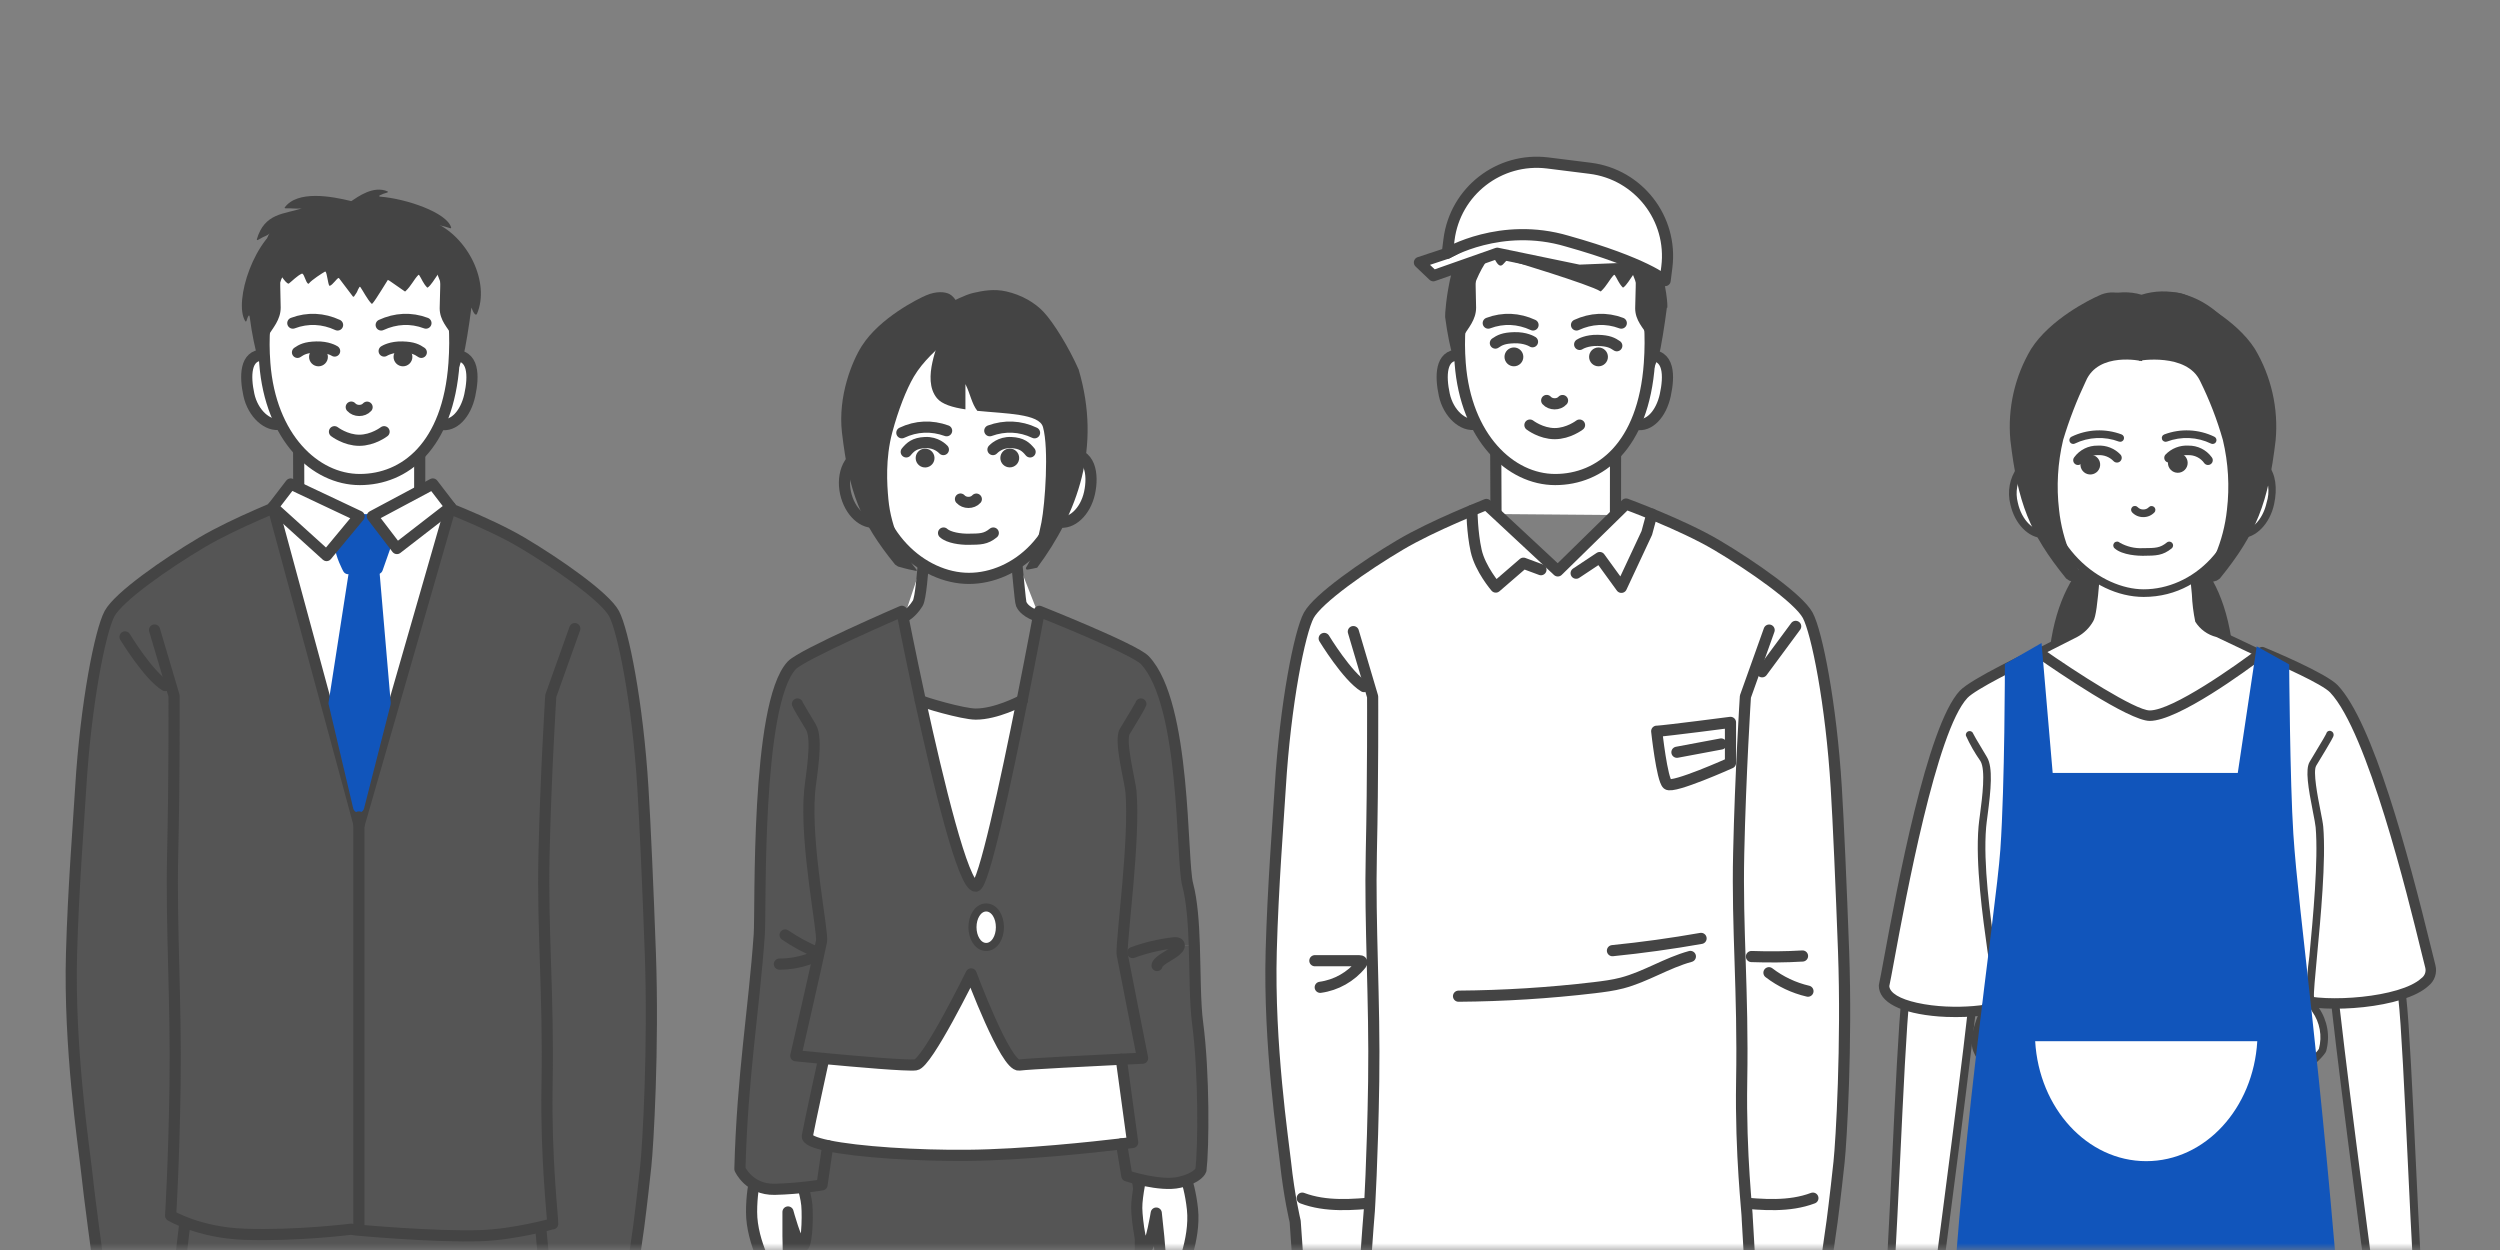 <svg width="184" height="92" viewBox="0 0 184 92" fill="none" xmlns="http://www.w3.org/2000/svg">
<rect x="0" y="0" width="184" height="92" fill="#808080" stroke="none"/>
<g clip-path="url(#clip0_10198_155123)">
<mask id="mask0_10198_155123" style="mask-type:alpha" maskUnits="userSpaceOnUse" x="0" y="0" width="184" height="93">
<rect y="0.01" width="184" height="92" fill="white"/>
</mask>
<g mask="url(#mask0_10198_155123)">
<path d="M61.454 75.229L61.205 78.115C61.205 78.115 58.867 83.324 58.364 89.989C58.144 92.928 59.516 111.154 59.516 111.154H83.152C83.152 111.154 84.382 90.409 83.757 87.132C83.132 83.861 81.238 77.304 81.238 77.304V74.282L61.449 75.234L61.454 75.229Z" fill="#555555" stroke="#444444" stroke-width="0.821" stroke-linecap="round" stroke-linejoin="round"/>
<path d="M55.966 85.383C55.966 85.383 55.316 86.896 55.316 89.201C55.316 91.505 56.762 93.864 56.762 93.864C56.762 93.864 57.909 95.411 57.997 94.757C58.085 94.103 57.997 90.968 57.997 90.968V89.201C57.997 89.201 58.573 91.349 58.978 91.71C59.383 92.072 59.467 89.626 59.383 88.693C59.3 87.761 58.705 86.047 58.705 86.047L55.966 85.383Z" fill="white" stroke="#444444" stroke-width="0.821" stroke-linecap="round" stroke-linejoin="round"/>
<path d="M86.721 85.267C86.721 85.267 87.526 86.703 87.766 88.997C88.005 91.292 86.814 93.787 86.814 93.787C86.814 93.787 85.832 95.442 85.676 94.807C85.52 94.173 85.285 91.038 85.285 91.038L85.1 89.281C85.1 89.281 84.748 91.473 84.382 91.878C84.016 92.283 83.679 89.857 83.664 88.919C83.65 87.982 84.065 86.214 84.065 86.214L86.721 85.272V85.267Z" fill="white" stroke="#444444" stroke-width="0.821" stroke-linecap="round" stroke-linejoin="round"/>
<path d="M66.551 45.391C66.551 45.391 67.078 45.157 67.547 44.4C67.771 44.039 67.913 41.983 67.996 41.065" fill="white"/>
<path d="M66.551 45.391C66.551 45.391 67.078 45.157 67.547 44.4C67.771 44.039 67.913 41.983 67.996 41.065" stroke="#444444" stroke-width="0.821" stroke-miterlimit="10"/>
<path d="M74.785 41.028C74.912 42.049 75.078 44.265 75.166 44.461C75.454 45.115 76.494 45.388 76.494 45.388" fill="white"/>
<path d="M74.785 41.028C74.912 42.049 75.078 44.265 75.166 44.461C75.454 45.115 76.494 45.388 76.494 45.388" stroke="#444444" stroke-width="0.821" stroke-miterlimit="10"/>
<path d="M78.606 33.406C80.247 33.249 80.491 34.905 80.188 36.286C79.886 37.668 78.865 38.62 77.898 38.41" fill="white"/>
<path d="M78.606 33.406C80.247 33.249 80.491 34.905 80.188 36.286C79.886 37.668 78.865 38.62 77.898 38.41" stroke="#444444" stroke-width="0.821" stroke-linecap="round" stroke-linejoin="round"/>
<path d="M78.469 33.971C78.469 39.567 74.699 42.569 71.311 42.569C67.923 42.569 64.09 39.381 64.09 33.971C64.09 26.321 67.639 23.147 71.311 23.147C74.983 23.147 78.469 25.632 78.469 33.971Z" fill="white" stroke="#444444" stroke-width="0.821" stroke-miterlimit="10"/>
<path d="M63.815 33.404C62.487 33.395 61.93 34.903 62.233 36.285C62.535 37.667 63.556 38.619 64.523 38.409" stroke="#444444" stroke-width="0.821" stroke-linecap="round" stroke-linejoin="round"/>
<path d="M75.816 33.26C75.509 32.894 75.216 32.606 74.42 32.572C73.605 32.532 73.136 33.035 73.082 33.089" stroke="#444444" stroke-width="0.821" stroke-miterlimit="10" stroke-linecap="round"/>
<path d="M76.143 31.853C75.084 31.345 73.941 31.306 72.848 31.702" stroke="#444444" stroke-width="0.821" stroke-miterlimit="10" stroke-linecap="round"/>
<path d="M74.318 34.4C74.701 34.4 75.012 34.09 75.012 33.707C75.012 33.324 74.701 33.014 74.318 33.014C73.935 33.014 73.625 33.324 73.625 33.707C73.625 34.09 73.935 34.4 74.318 34.4Z" fill="#444444"/>
<path d="M66.699 33.26C67.007 32.894 67.3 32.606 68.096 32.572C68.911 32.532 69.38 33.035 69.433 33.089" stroke="#444444" stroke-width="0.821" stroke-miterlimit="10" stroke-linecap="round"/>
<path d="M66.375 31.853C67.434 31.345 68.577 31.306 69.671 31.702" stroke="#444444" stroke-width="0.821" stroke-miterlimit="10" stroke-linecap="round"/>
<path d="M68.146 34.404C68.528 34.371 68.81 34.035 68.777 33.653C68.744 33.272 68.408 32.989 68.027 33.022C67.645 33.055 67.363 33.391 67.396 33.773C67.429 34.154 67.765 34.437 68.146 34.404Z" fill="#444444"/>
<path d="M69.445 39.23C69.831 39.586 70.72 39.694 71.247 39.689C72.15 39.679 72.541 39.689 73.107 39.23" stroke="#444444" stroke-width="0.821" stroke-linecap="round" stroke-linejoin="round"/>
<path d="M70.613 22.605C70.613 22.605 70.345 21.888 69.881 21.643C69.559 21.477 68.924 21.409 68.153 21.741C67.625 21.966 64.759 23.367 63.421 25.476C62.728 26.57 61.654 29.148 61.971 31.858C62.489 36.222 63.294 38.361 65.877 41.549L66.097 41.696C66.639 41.862 67.191 41.974 67.425 42.018C67.464 42.028 67.493 41.979 67.469 41.945C67.24 41.662 66.551 40.783 66.2 39.884C65.77 38.796 65.487 37.839 65.384 36.735C65.282 35.632 65.16 33.767 65.667 31.843C66.112 30.173 66.702 28.674 67.259 27.722C67.918 26.594 69.061 25.584 69.7 25.095C70.11 24.783 71.184 24.134 71.184 24.134L70.613 22.61V22.605Z" fill="#444444"/>
<path d="M79.405 27.234C78.663 25.545 77.521 23.709 76.793 22.942C76.159 22.273 75.197 21.707 74.059 21.448C73.151 21.243 72.34 21.399 71.647 21.556C71.027 21.692 70.065 22.2 69.87 22.308C69.845 22.322 69.831 22.342 69.821 22.366L69.098 24.802C69.098 24.802 69.094 24.846 69.098 24.866C69.206 25.154 67.775 27.878 68.962 29.309C69.333 29.758 70.119 29.988 71.056 30.129V28.269C71.418 28.992 71.515 29.709 71.93 30.237C74.049 30.451 76.49 30.442 76.764 31.433C77.208 33.034 76.915 37.077 76.652 38.439C76.388 39.801 76.134 40.583 75.851 41.159C75.714 41.432 75.602 41.642 75.519 41.774C75.475 41.847 75.538 41.94 75.621 41.925C75.797 41.896 76.056 41.847 76.334 41.784C79.337 37.746 81.07 32.912 79.395 27.224L79.405 27.234Z" fill="#444444"/>
<path d="M70.691 36.73C70.984 37.058 71.565 37.062 71.858 36.735L70.691 36.73Z" fill="white"/>
<path d="M70.691 36.73C70.984 37.058 71.565 37.062 71.858 36.735" stroke="#444444" stroke-width="0.821" stroke-miterlimit="10" stroke-linecap="round"/>
<path d="M86.802 69.589L87.906 69.56C87.974 71.655 87.955 73.823 88.15 75.302C88.638 78.993 88.589 84.525 88.394 86.117C88.394 86.117 88.223 86.693 86.802 87.02C85.382 87.347 82.94 86.541 82.94 86.541L82.55 84.188C83.072 84.124 83.37 84.085 83.37 84.085L82.535 77.963C83.468 77.914 84.102 77.885 84.102 77.885C84.102 77.885 82.765 71.123 82.603 70.263C82.594 70.234 82.594 70.19 82.594 70.131L83.37 70.107C84.351 69.746 85.377 69.506 86.417 69.389C86.549 69.374 86.715 69.379 86.778 69.497C86.793 69.526 86.802 69.555 86.802 69.589Z" fill="#555555"/>
<path d="M60.633 77.905C60.633 77.905 59.584 82.709 59.422 83.603C59.374 83.876 59.95 84.115 60.921 84.32L60.502 87.206C60.502 87.206 58.91 87.489 57.02 87.533C55.131 87.572 54.457 86.039 54.457 86.039C54.638 79.126 55.502 74.243 55.883 68.775C56.01 66.91 55.609 51.813 58.275 48.967C59.051 48.146 66.375 44.992 66.375 44.992C66.375 44.992 66.946 47.917 67.732 51.544C67.728 51.544 67.728 51.549 67.732 51.554C69.026 57.477 70.896 65.264 71.814 65.225C72.39 65.206 74.05 57.452 75.227 51.549H75.232C75.954 47.917 76.496 44.992 76.496 44.992C76.496 44.992 83.483 47.765 84.26 48.586C87.316 51.813 86.93 63.297 87.414 65.098C87.731 66.294 87.848 67.906 87.902 69.561L86.799 69.59C86.799 69.556 86.789 69.527 86.774 69.497C86.711 69.38 86.545 69.375 86.413 69.39C85.373 69.507 84.347 69.746 83.366 70.108L82.59 70.132C82.59 70.191 82.59 70.234 82.6 70.264C82.761 71.123 84.099 77.885 84.099 77.885C84.099 77.885 83.464 77.915 82.531 77.959C80.124 78.076 75.725 78.295 75.012 78.388C74.021 78.515 71.477 71.68 71.477 71.68C71.477 71.68 68.24 78.276 67.4 78.374C66.741 78.457 63.031 78.129 60.633 77.905Z" fill="#555555"/>
<path d="M82.544 84.188C80.557 84.422 75.338 84.998 71.183 85.032C67.526 85.066 63.166 84.793 60.92 84.319C59.948 84.114 59.372 83.875 59.421 83.602C59.582 82.708 60.632 77.904 60.632 77.904C63.029 78.128 66.74 78.456 67.399 78.373C68.239 78.275 71.476 71.679 71.476 71.679C71.476 71.679 74.019 78.514 75.01 78.387C75.723 78.294 80.123 78.075 82.529 77.958L83.364 84.085C83.364 84.085 83.067 84.124 82.544 84.188Z" fill="white"/>
<path d="M75.229 51.549C74.052 57.452 72.392 65.206 71.816 65.225C70.898 65.264 69.028 57.477 67.734 51.554C67.881 51.671 70.854 52.555 71.816 52.555C73.325 52.555 75.117 51.608 75.229 51.549Z" fill="white"/>
<path d="M75.231 51.544C75.953 47.917 76.495 44.992 76.495 44.992C76.495 44.992 83.482 47.765 84.258 48.586C87.315 51.813 86.929 63.297 87.412 65.098C87.73 66.294 87.847 67.906 87.9 69.561C87.969 71.655 87.949 73.823 88.145 75.302C88.633 78.994 88.584 84.525 88.389 86.117C88.389 86.117 88.218 86.693 86.797 87.02C85.376 87.347 82.935 86.542 82.935 86.542L82.544 84.189" stroke="#444444" stroke-width="0.821" stroke-linecap="round" stroke-linejoin="round"/>
<path d="M60.921 84.32L60.502 87.206C60.502 87.206 58.91 87.489 57.02 87.533C55.131 87.572 54.457 86.039 54.457 86.039C54.638 79.126 55.502 74.243 55.883 68.775C56.01 66.91 55.609 51.813 58.275 48.967C59.051 48.146 66.375 44.992 66.375 44.992C66.375 44.992 66.946 47.917 67.732 51.544V51.554C69.026 57.477 70.896 65.264 71.814 65.225C72.39 65.206 74.05 57.452 75.227 51.549" stroke="#444444" stroke-width="0.821" stroke-linecap="round" stroke-linejoin="round"/>
<path d="M58.692 51.812C58.712 51.895 59.21 52.735 59.684 53.512C60.225 54.405 59.679 57.227 59.586 58.267C59.254 62.188 60.592 68.584 60.465 69.272C60.304 70.136 58.57 77.704 58.57 77.704C58.57 77.704 59.439 77.792 60.631 77.904C63.028 78.129 66.739 78.456 67.398 78.373C68.238 78.275 71.475 71.679 71.475 71.679C71.475 71.679 74.018 78.515 75.01 78.388C75.722 78.295 80.121 78.075 82.528 77.958C83.461 77.914 84.096 77.885 84.096 77.885C84.096 77.885 82.758 71.123 82.597 70.263C82.587 70.234 82.587 70.19 82.587 70.132C82.558 68.891 83.534 61.739 83.241 58.277C83.173 57.486 82.372 54.517 82.782 53.839C83.3 52.984 83.949 51.905 83.969 51.812" stroke="#444444" stroke-width="0.821" stroke-linecap="round" stroke-linejoin="round"/>
<path d="M83.363 70.107C84.345 69.746 85.37 69.506 86.41 69.389C86.542 69.374 86.708 69.379 86.771 69.497C86.786 69.526 86.796 69.555 86.796 69.589C86.796 69.682 86.732 69.78 86.664 69.848C86.273 70.263 85.682 70.439 85.282 70.844C85.224 70.908 85.165 70.981 85.16 71.064" stroke="#444444" stroke-width="0.821" stroke-linecap="round" stroke-linejoin="round"/>
<path d="M57.783 68.814C58.545 69.332 59.35 69.766 60.176 70.108C60.005 70.401 59.707 70.533 59.429 70.625C58.755 70.85 58.062 70.962 57.363 70.957" stroke="#444444" stroke-width="0.821" stroke-linecap="round" stroke-linejoin="round"/>
<path d="M67.733 51.546C67.733 51.546 67.728 51.551 67.733 51.556C67.879 51.673 70.853 52.557 71.814 52.557C73.323 52.557 75.115 51.609 75.227 51.551H75.232" stroke="#444444" stroke-width="0.821" stroke-linecap="round" stroke-linejoin="round"/>
<path d="M60.632 77.905C60.632 77.905 59.582 82.709 59.421 83.603C59.372 83.876 59.948 84.115 60.92 84.32C63.166 84.794 67.526 85.067 71.183 85.033C75.338 84.999 80.557 84.423 82.544 84.189C83.067 84.125 83.364 84.086 83.364 84.086L82.529 77.963" stroke="#444444" stroke-width="0.821" stroke-linecap="round" stroke-linejoin="round"/>
<path d="M72.584 69.697C72.922 69.697 73.182 69.475 73.341 69.216C73.504 68.953 73.594 68.608 73.594 68.242C73.594 67.876 73.504 67.531 73.341 67.268C73.182 67.009 72.922 66.788 72.584 66.788C72.246 66.788 71.986 67.009 71.827 67.268C71.664 67.531 71.574 67.876 71.574 68.242C71.574 68.608 71.664 68.953 71.827 69.216C71.986 69.475 72.246 69.697 72.584 69.697Z" fill="white" stroke="#444444" stroke-width="0.595"/>
<path d="M40.932 92.34C40.766 92.692 40.649 93.073 40.59 93.458C40.522 93.927 40.537 94.406 40.551 94.879C40.571 95.543 40.595 96.207 40.615 96.871C40.63 97.32 40.678 97.833 41.044 98.092C41.103 98.131 41.171 98.165 41.24 98.15C41.318 98.136 41.372 98.067 41.416 97.999C41.777 97.491 42.143 96.949 42.192 96.334C42.216 96.051 42.172 95.768 42.192 95.485C42.206 95.187 42.289 94.894 42.373 94.606" stroke="#444444" stroke-width="0.821" stroke-linecap="round" stroke-linejoin="round"/>
<path d="M44.856 91.251C44.856 91.251 44.773 97.169 44.856 98.155C44.939 99.141 41.834 101.422 41.834 101.422C41.834 101.422 40.77 103.292 40.535 102.398C40.301 101.505 41.453 100.284 41.453 100.284L42.371 98.736L41.834 97.359" stroke="#444444" stroke-width="0.821" stroke-linecap="round" stroke-linejoin="round"/>
<path d="M12.44 92.34C12.606 92.692 12.723 93.073 12.782 93.458C12.851 93.927 12.836 94.406 12.821 94.879C12.802 95.543 12.777 96.207 12.758 96.871C12.743 97.32 12.694 97.833 12.328 98.092C12.269 98.131 12.201 98.165 12.133 98.15C12.055 98.136 12.001 98.067 11.957 97.999C11.596 97.491 11.229 96.949 11.181 96.334C11.156 96.051 11.2 95.768 11.181 95.485C11.166 95.187 11.083 94.894 11 94.606" stroke="#444444" stroke-width="0.821" stroke-linecap="round" stroke-linejoin="round"/>
<path d="M8.509 91.251C8.509 91.251 8.592 97.169 8.509 98.155C8.426 99.141 11.532 101.422 11.532 101.422C11.532 101.422 12.596 103.292 12.83 102.398C13.065 101.505 11.912 100.284 11.912 100.284L10.995 98.736L11.532 97.359" stroke="#444444" stroke-width="0.821" stroke-linecap="round" stroke-linejoin="round"/>
<path d="M13.039 85.594L13.688 112.248H39.644L40.347 85.033L13.039 85.594Z" fill="#555555" stroke="#444444" stroke-width="0.821" stroke-linecap="round" stroke-linejoin="round"/>
<path d="M30.891 40.094V32.682L21.98 32.628L21.995 39.991" fill="white"/>
<path d="M30.891 40.094V32.682L21.98 32.628L21.995 39.991" stroke="#444444" stroke-width="0.821" stroke-miterlimit="10"/>
<path d="M39.711 89.461L40.043 92.996C40.043 92.996 40.844 93.582 42.846 93.582C44.574 93.582 46.62 93.006 46.62 93.006L47.011 90.267C47.011 90.267 47.25 88.441 47.528 85.843C47.694 84.315 48.114 77.103 47.865 70.151C47.689 65.308 47.479 60.586 47.318 57.998C46.932 51.705 45.863 46.412 45.194 45.163C44.52 43.913 41.005 41.467 38.413 39.928C35.815 38.391 31.675 36.877 31.675 36.877L26.631 39.323L21.285 36.906C21.026 37.033 17.345 38.449 14.845 39.928C12.247 41.467 8.737 43.913 8.063 45.163C7.389 46.412 6.32 51.705 5.939 57.998C5.783 60.586 5.402 65.303 5.265 70.151C5.07 77.103 6.164 84.315 6.33 85.843C6.608 88.441 7.243 93.006 7.243 93.006C7.243 93.006 8.312 93.582 10.416 93.582C12.521 93.582 13.258 92.942 13.258 92.942L13.649 89.666" fill="#555555"/>
<path d="M39.711 89.461L40.043 92.996C40.043 92.996 40.844 93.582 42.846 93.582C44.574 93.582 46.62 93.006 46.62 93.006L47.011 90.267C47.011 90.267 47.25 88.441 47.528 85.843C47.694 84.315 48.114 77.103 47.865 70.151C47.689 65.308 47.479 60.586 47.318 57.998C46.932 51.705 45.863 46.412 45.194 45.163C44.52 43.913 41.005 41.467 38.413 39.928C35.815 38.391 31.675 36.877 31.675 36.877L26.631 39.323L21.285 36.906C21.026 37.033 17.345 38.449 14.845 39.928C12.247 41.467 8.737 43.913 8.063 45.163C7.389 46.412 6.32 51.705 5.939 57.998C5.783 60.586 5.402 65.303 5.265 70.151C5.07 77.103 6.164 84.315 6.33 85.843C6.608 88.441 7.243 93.006 7.243 93.006C7.243 93.006 8.312 93.582 10.416 93.582C12.521 93.582 13.258 92.942 13.258 92.942L13.649 89.666" stroke="#444444" stroke-width="0.821" stroke-linecap="round" stroke-linejoin="round"/>
<path d="M11.375 46.367C11.424 46.513 12.81 51.21 12.81 51.21C12.81 51.21 12.84 57.24 12.708 62.864C12.586 68.162 12.972 73.791 12.884 79.846C12.801 85.627 12.557 89.469 12.557 89.469C12.557 89.469 14.632 90.719 17.971 90.841C21.838 90.978 25.837 90.47 25.837 90.47L26.237 90.529C26.237 90.529 31.969 91.061 35.377 90.944C37.872 90.861 40.65 90.075 40.679 90.075C40.704 89.708 40.167 85.382 40.264 79.851C40.382 73.064 39.913 68.597 40.04 62.869C40.172 57.015 40.538 51.215 40.538 51.215C40.538 51.215 42.257 46.406 42.305 46.264" fill="#555555"/>
<path d="M11.375 46.367C11.424 46.513 12.81 51.21 12.81 51.21C12.81 51.21 12.84 57.24 12.708 62.864C12.586 68.162 12.972 73.791 12.884 79.846C12.801 85.627 12.557 89.469 12.557 89.469C12.557 89.469 14.632 90.719 17.971 90.841C21.838 90.978 25.837 90.47 25.837 90.47L26.237 90.529C26.237 90.529 31.969 91.061 35.377 90.944C37.872 90.861 40.65 90.075 40.679 90.075C40.704 89.708 40.167 85.382 40.264 79.851C40.382 73.064 39.913 68.597 40.04 62.869C40.172 57.015 40.538 51.215 40.538 51.215C40.538 51.215 42.257 46.406 42.305 46.264" stroke="#444444" stroke-width="0.821" stroke-linecap="round" stroke-linejoin="round"/>
<path d="M33.16 37.32L26.432 60.712L20.09 37.32" fill="white"/>
<path d="M33.16 37.32L26.432 60.712L20.09 37.32" stroke="#444444" stroke-width="0.821" stroke-linecap="round" stroke-linejoin="round"/>
<path d="M28.349 51.755L27.402 40.713L26.24 41.128L24.59 51.755L26.396 59.4L28.349 51.755Z" fill="#1155BB" stroke="#1155BB" stroke-width="0.821" stroke-linecap="round" stroke-linejoin="round"/>
<path d="M9.203 46.876C9.203 46.876 10.922 49.707 12.162 50.459" stroke="#444444" stroke-width="0.821" stroke-linecap="round" stroke-linejoin="round"/>
<path d="M25.178 38.252H28.22L28.4 40.059L27.77 41.851H25.627C25.627 41.851 25.065 40.806 25.065 40.191C25.065 39.576 24.953 38.252 24.953 38.252" fill="#1155BB"/>
<path d="M25.178 38.252H28.22L28.4 40.059L27.77 41.851H25.627C25.627 41.851 25.065 40.806 25.065 40.191C25.065 39.576 24.953 38.252 24.953 38.252" stroke="#1155BB" stroke-width="0.821" stroke-linecap="round" stroke-linejoin="round"/>
<path d="M27.402 37.999L29.214 40.372L33.159 37.32L31.855 35.621L27.402 37.999Z" fill="white" stroke="#444444" stroke-width="0.821" stroke-linecap="round" stroke-linejoin="round"/>
<path d="M26.432 37.999L24.035 40.889L20.09 37.32L21.393 35.621L26.432 37.999Z" fill="white" stroke="#444444" stroke-width="0.821" stroke-linecap="round" stroke-linejoin="round"/>
<path d="M33.296 26.175C34.922 26.018 34.873 27.717 34.575 29.089C34.277 30.461 33.394 31.433 32.441 31.228" fill="white"/>
<path d="M33.296 26.175C34.922 26.018 34.873 27.717 34.575 29.089C34.277 30.461 33.394 31.433 32.441 31.228" stroke="#444444" stroke-width="0.821" stroke-miterlimit="10"/>
<path d="M19.348 26.135C18.035 26.125 18.02 27.688 18.318 29.06C18.616 30.432 19.7 31.423 20.657 31.213" fill="white"/>
<path d="M19.348 26.135C18.035 26.125 18.02 27.688 18.318 29.06C18.616 30.432 19.7 31.423 20.657 31.213" stroke="#444444" stroke-width="0.821" stroke-miterlimit="10"/>
<path d="M33.415 26.74C32.98 32.863 29.763 35.294 26.482 35.294C23.201 35.294 19.905 32.214 19.49 26.74C18.909 19.148 22.927 15.97 26.482 15.97C30.036 15.97 34.001 18.465 33.415 26.74Z" fill="white" stroke="#444444" stroke-width="0.821" stroke-miterlimit="10"/>
<path d="M31.008 25.934C30.7 25.725 30.407 25.559 29.611 25.539C28.796 25.52 28.327 25.803 28.273 25.837" stroke="#444444" stroke-width="0.821" stroke-miterlimit="10" stroke-linecap="round"/>
<path d="M21.895 25.934C22.202 25.725 22.495 25.559 23.291 25.539C24.106 25.52 24.575 25.803 24.629 25.837" stroke="#444444" stroke-width="0.821" stroke-miterlimit="10" stroke-linecap="round"/>
<path d="M31.35 23.781C30.252 23.366 29.109 23.43 28.055 23.918" stroke="#444444" stroke-width="0.821" stroke-miterlimit="10" stroke-linecap="round"/>
<path d="M29.658 26.961C30.041 26.961 30.352 26.65 30.352 26.267C30.352 25.885 30.041 25.574 29.658 25.574C29.275 25.574 28.965 25.885 28.965 26.267C28.965 26.65 29.275 26.961 29.658 26.961Z" fill="#444444"/>
<path d="M21.551 23.781C22.649 23.366 23.792 23.43 24.846 23.918" stroke="#444444" stroke-width="0.821" stroke-miterlimit="10" stroke-linecap="round"/>
<path d="M23.439 26.961C23.822 26.961 24.133 26.65 24.133 26.267C24.133 25.885 23.822 25.574 23.439 25.574C23.056 25.574 22.746 25.885 22.746 26.267C22.746 26.65 23.056 26.961 23.439 26.961Z" fill="#444444"/>
<path d="M21.206 16.302C18.735 17.308 17.163 22.224 18.052 23.64C18.071 23.674 18.125 23.665 18.139 23.625C18.232 23.293 18.345 23.074 18.379 23.332C18.545 24.617 18.799 25.754 18.906 26.057C19.023 26.389 19.453 27.663 19.55 27.692C19.648 27.722 19.375 25.325 19.721 24.739C20.068 24.153 20.659 23.542 20.659 22.644C20.659 22.195 20.576 20.071 20.654 19.339" fill="#444444"/>
<path d="M32.385 19.339C32.458 20.066 32.36 22.239 32.36 22.688C32.36 23.591 32.966 24.153 33.312 24.739C33.659 25.325 33.386 27.727 33.483 27.692C33.581 27.658 34.011 26.389 34.128 26.057C34.235 25.749 34.533 23.933 34.694 22.639C34.875 23.113 35.031 23.264 35.109 23.088C36.076 20.818 34.479 17.386 31.828 16.302" fill="#444444"/>
<path d="M19.621 21.404C19.914 21.092 19.905 19.944 20.232 19.812C20.246 19.808 20.261 19.812 20.276 19.817C20.564 20.023 20.964 20.814 21.228 20.877C21.242 20.877 21.252 20.877 21.262 20.867C21.501 20.686 21.858 20.306 22.214 20.14C22.229 20.135 22.248 20.135 22.258 20.14C22.414 20.247 22.488 20.735 22.668 20.877C22.688 20.892 22.717 20.887 22.732 20.867C22.946 20.594 23.733 20.096 23.913 19.993C23.933 19.983 23.957 19.988 23.972 20.008C24.069 20.154 24.143 20.877 24.23 21.014C24.24 21.033 24.265 21.038 24.284 21.033C24.499 20.95 24.802 20.477 24.914 20.462C24.929 20.462 24.943 20.462 24.953 20.477L25.978 21.829C25.978 21.829 26.032 21.849 26.052 21.829C26.428 21.302 26.223 21.497 26.452 21.131C26.467 21.102 26.506 21.102 26.525 21.131C26.711 21.395 27.038 22.039 27.341 22.346C27.36 22.366 27.385 22.366 27.404 22.346C27.643 22.102 28.532 20.599 28.547 20.599C28.605 20.599 29.084 20.97 29.787 21.443C29.801 21.453 29.821 21.458 29.836 21.443C30.28 21.028 30.436 20.604 30.793 20.232C30.807 20.218 30.841 20.232 30.851 20.247C31.046 20.54 31.129 20.833 31.427 21.15C31.442 21.165 31.471 21.175 31.486 21.16C31.954 20.823 32.462 19.49 32.926 19.71C32.995 20.398 32.282 17.088 32.272 16.629C32.272 16.6 32.296 16.58 32.326 16.585C32.638 16.634 32.882 16.717 33.146 16.8C33.18 16.81 33.214 16.78 33.205 16.746C32.902 15.648 29.899 14.618 27.956 14.471C27.912 14.471 27.897 14.408 27.941 14.383C28.127 14.29 28.332 14.212 28.512 14.168C28.552 14.159 28.556 14.1 28.522 14.085C27.482 13.636 26.345 14.481 25.871 14.793C25.861 14.798 25.847 14.803 25.837 14.798C24.421 14.447 21.892 13.983 20.954 15.272C20.93 15.301 20.974 15.335 21.008 15.335C21.443 15.311 21.628 15.379 22.199 15.345C20.901 15.765 19.46 15.682 18.904 17.611C18.894 17.65 18.938 17.684 18.972 17.664C19.553 17.313 19.568 17.43 19.934 17.113C19.285 17.391 19.358 21.683 19.617 21.404H19.621Z" fill="#444444"/>
<path d="M25.852 29.963C26.145 30.29 26.726 30.295 27.018 29.968L25.852 29.963Z" fill="white"/>
<path d="M25.852 29.963C26.145 30.29 26.726 30.295 27.018 29.968" stroke="#444444" stroke-width="0.821" stroke-miterlimit="10" stroke-linecap="round"/>
<path d="M28.269 31.774C28.269 31.774 27.454 32.404 26.443 32.404C25.433 32.404 24.617 31.774 24.617 31.774" stroke="#444444" stroke-width="0.821" stroke-linecap="round" stroke-linejoin="round"/>
<path d="M26.414 60.126V90.363" stroke="#444444" stroke-width="0.821" stroke-linecap="round" stroke-linejoin="round"/>
<path d="M129.881 91.771C129.715 92.123 129.598 92.503 129.54 92.889C129.471 93.358 129.486 93.836 129.501 94.31C129.52 94.974 129.545 95.638 129.564 96.302C129.579 96.751 129.628 97.264 129.994 97.522C130.052 97.562 130.121 97.596 130.189 97.581C130.267 97.567 130.321 97.498 130.365 97.43C130.726 96.922 131.092 96.38 131.141 95.765C131.166 95.482 131.122 95.198 131.141 94.915C131.156 94.618 131.239 94.325 131.322 94.037" stroke="#444444" stroke-width="0.821" stroke-linecap="round" stroke-linejoin="round"/>
<path d="M133.809 90.682C133.809 90.682 133.726 96.6 133.809 97.586C133.892 98.572 130.787 100.852 130.787 100.852C130.787 100.852 129.723 102.722 129.488 101.829C129.254 100.935 130.406 99.715 130.406 99.715L131.324 98.167L130.787 96.79" stroke="#444444" stroke-width="0.821" stroke-linecap="round" stroke-linejoin="round"/>
<path d="M100.249 91.771C100.415 92.123 100.532 92.503 100.591 92.889C100.659 93.358 100.644 93.836 100.63 94.31C100.61 94.974 100.586 95.638 100.566 96.302C100.552 96.751 100.503 97.264 100.137 97.522C100.078 97.562 100.01 97.596 99.941 97.581C99.863 97.567 99.809 97.498 99.766 97.43C99.404 96.922 99.038 96.38 98.989 95.765C98.965 95.482 99.009 95.198 98.989 94.915C98.975 94.618 98.892 94.325 98.809 94.037" stroke="#444444" stroke-width="0.821" stroke-linecap="round" stroke-linejoin="round"/>
<path d="M96.322 90.682C96.322 90.682 96.405 96.6 96.322 97.586C96.239 98.572 99.344 100.852 99.344 100.852C99.344 100.852 100.409 102.722 100.643 101.829C100.877 100.935 99.725 99.715 99.725 99.715L98.807 98.167L99.344 96.79" stroke="#444444" stroke-width="0.821" stroke-linecap="round" stroke-linejoin="round"/>
<path d="M118.899 37.906L118.904 32.931L110.086 32.897L110.105 37.833" fill="white"/>
<path d="M118.899 37.906L118.904 32.931L110.086 32.897L110.105 37.833" stroke="#444444" stroke-width="0.821" stroke-miterlimit="10"/>
<path d="M127.622 89.1L127.954 92.596C127.954 92.596 128.745 93.172 130.727 93.172C132.436 93.172 134.457 92.601 134.457 92.601L134.843 89.891C134.843 89.891 135.082 88.085 135.355 85.521C135.517 84.008 135.936 76.879 135.687 70C135.512 65.21 135.307 60.543 135.15 57.984C134.769 51.759 133.715 46.525 133.051 45.29C132.387 44.055 128.911 41.633 126.342 40.114C123.774 38.596 119.678 37.097 119.678 37.097L114.654 42.019L109.4 37.127C109.141 37.253 105.504 38.65 103.033 40.114C100.465 41.633 96.994 44.055 96.325 45.29C95.661 46.525 94.602 51.759 94.225 57.984C94.069 60.543 93.693 65.206 93.561 70C93.371 76.875 94.45 84.008 94.611 85.521C94.885 88.09 95.324 89.891 95.324 89.891L95.514 92.601C95.514 92.601 96.569 93.172 98.649 93.172C100.729 93.172 101.456 92.537 101.456 92.537L101.842 89.3" fill="white"/>
<path d="M127.622 89.1L127.954 92.596C127.954 92.596 128.745 93.172 130.727 93.172C132.436 93.172 134.457 92.601 134.457 92.601L134.843 89.891C134.843 89.891 135.082 88.085 135.355 85.521C135.517 84.008 135.936 76.879 135.687 70C135.512 65.21 135.307 60.543 135.15 57.984C134.769 51.759 133.715 46.525 133.051 45.29C132.387 44.055 128.911 41.633 126.342 40.114C123.774 38.596 119.678 37.097 119.678 37.097L114.654 42.019L109.4 37.127C109.141 37.253 105.504 38.65 103.033 40.114C100.465 41.633 96.994 44.055 96.325 45.29C95.661 46.525 94.602 51.759 94.225 57.984C94.069 60.543 93.693 65.206 93.561 70C93.371 76.875 94.45 84.008 94.611 85.521C94.885 88.09 95.324 89.891 95.324 89.891L95.514 92.601C95.514 92.601 96.569 93.172 98.649 93.172C100.729 93.172 101.456 92.537 101.456 92.537L101.842 89.3" stroke="#444444" stroke-width="0.821" stroke-linecap="round" stroke-linejoin="round"/>
<path d="M101.559 89.735C101.559 89.735 102.628 79.081 102.628 77.631C102.628 76.181 102.686 71.528 102.686 71.528L103.814 52.565" fill="#444444"/>
<path d="M101.559 89.735C101.559 89.735 102.628 79.081 102.628 77.631C102.628 76.181 102.686 71.528 102.686 71.528L103.814 52.565" stroke="#444444" stroke-width="0.821" stroke-linecap="round" stroke-linejoin="round"/>
<path d="M127.121 89.012C127.121 89.012 125.734 77.626 125.734 75.912V53.17" fill="#444444"/>
<path d="M127.121 89.012C127.121 89.012 125.734 77.626 125.734 75.912V53.17" stroke="#444444" stroke-width="1.095" stroke-linecap="round" stroke-linejoin="round"/>
<path d="M127.883 88.5C129.743 88.676 131.681 88.842 133.429 88.183" stroke="#444444" stroke-width="0.821" stroke-linecap="round" stroke-linejoin="round"/>
<path d="M101.39 88.5C99.53 88.676 97.592 88.842 95.844 88.183" stroke="#444444" stroke-width="0.821" stroke-linecap="round" stroke-linejoin="round"/>
<path d="M132.162 46.101L129.691 49.445" stroke="#444444" stroke-width="0.821" stroke-linecap="round" stroke-linejoin="round"/>
<path d="M97.461 46.989C97.461 46.989 99.16 49.786 100.39 50.533" stroke="#444444" stroke-width="0.821" stroke-linecap="round" stroke-linejoin="round"/>
<path d="M128.906 70.401C130.161 70.445 131.416 70.436 132.666 70.362L128.906 70.401Z" fill="white"/>
<path d="M128.906 70.401C130.161 70.445 131.416 70.436 132.666 70.362" stroke="#444444" stroke-width="0.821" stroke-linecap="round" stroke-linejoin="round"/>
<path d="M130.195 71.592C131.04 72.242 132.026 72.71 133.066 72.95L130.195 71.592Z" fill="white"/>
<path d="M130.195 71.592C131.04 72.242 132.026 72.71 133.066 72.95" stroke="#444444" stroke-width="0.821" stroke-linecap="round" stroke-linejoin="round"/>
<path d="M96.773 70.708C97.857 70.708 98.946 70.708 100.03 70.708C100.108 70.708 100.201 70.718 100.23 70.791C100.255 70.855 100.211 70.918 100.172 70.972C99.434 71.89 98.336 72.51 97.169 72.666" stroke="#444444" stroke-width="0.821" stroke-linecap="round" stroke-linejoin="round"/>
<path d="M99.606 46.486C99.654 46.628 101.026 51.276 101.026 51.276C101.026 51.276 101.056 57.237 100.929 62.799C100.807 68.037 101.192 73.603 101.104 79.589C101.021 85.307 100.782 89.105 100.782 89.105C100.782 89.105 100.113 96.99 100.24 101.629C100.367 106.267 100.396 113.996 100.396 113.996L112.886 114.323L114.155 99.461L115.893 114.323H128.92C128.92 114.323 128.803 111.76 128.92 109.319C129.037 106.877 128.92 95.247 128.92 95.247L128.598 89.696C128.617 89.335 128.095 85.053 128.187 79.585C128.305 72.876 127.841 68.457 127.968 62.794C128.095 57.003 128.461 51.271 128.461 51.271C128.461 51.271 130.16 46.516 130.209 46.374" fill="white"/>
<path d="M99.606 46.486C99.654 46.628 101.026 51.276 101.026 51.276C101.026 51.276 101.056 57.237 100.929 62.799C100.807 68.037 101.192 73.603 101.104 79.589C101.021 85.307 100.782 89.105 100.782 89.105C100.782 89.105 100.113 96.99 100.24 101.629C100.367 106.267 100.396 113.996 100.396 113.996L112.886 114.323L114.155 99.461L115.893 114.323H128.92C128.92 114.323 128.803 111.76 128.92 109.319C129.037 106.877 128.92 95.247 128.92 95.247L128.598 89.696C128.617 89.335 128.095 85.053 128.187 79.585C128.305 72.876 127.841 68.457 127.968 62.794C128.095 57.003 128.461 51.271 128.461 51.271C128.461 51.271 130.16 46.516 130.209 46.374" stroke="#444444" stroke-width="0.821" stroke-linecap="round" stroke-linejoin="round"/>
<path d="M121.284 26.174C122.91 26.017 122.861 27.716 122.563 29.088C122.265 30.46 121.382 31.432 120.43 31.227" fill="white"/>
<path d="M121.284 26.174C122.91 26.017 122.861 27.716 122.563 29.088C122.265 30.46 121.382 31.432 120.43 31.227" stroke="#444444" stroke-width="0.821" stroke-miterlimit="10"/>
<path d="M107.332 26.135C106.019 26.125 106.004 27.688 106.302 29.06C106.6 30.432 107.684 31.423 108.641 31.213" fill="white"/>
<path d="M107.332 26.135C106.019 26.125 106.004 27.688 106.302 29.06C106.6 30.432 107.684 31.423 108.641 31.213" stroke="#444444" stroke-width="0.821" stroke-miterlimit="10"/>
<path d="M121.395 26.74C120.961 32.863 117.743 35.294 114.462 35.294C111.181 35.294 107.885 32.214 107.47 26.74C106.889 19.148 110.908 15.97 114.462 15.97C118.017 15.97 121.981 18.465 121.395 26.74Z" fill="white" stroke="#444444" stroke-width="0.821" stroke-miterlimit="10"/>
<path d="M118.996 25.447C118.688 25.237 118.395 25.071 117.6 25.052C116.784 25.032 116.315 25.315 116.262 25.35" stroke="#444444" stroke-width="0.821" stroke-miterlimit="10" stroke-linecap="round"/>
<path d="M110.059 25.251C110.366 25.041 110.659 24.875 111.455 24.856C112.27 24.836 112.739 25.12 112.793 25.154" stroke="#444444" stroke-width="0.821" stroke-miterlimit="10" stroke-linecap="round"/>
<path d="M119.327 23.781C118.228 23.366 117.086 23.43 116.031 23.918" stroke="#444444" stroke-width="0.821" stroke-miterlimit="10" stroke-linecap="round"/>
<path d="M117.65 26.96C118.033 26.96 118.344 26.649 118.344 26.267C118.344 25.884 118.033 25.573 117.65 25.573C117.267 25.573 116.957 25.884 116.957 26.267C116.957 26.649 117.267 26.96 117.65 26.96Z" fill="#444444"/>
<path d="M109.535 23.781C110.634 23.366 111.776 23.43 112.831 23.918" stroke="#444444" stroke-width="0.821" stroke-miterlimit="10" stroke-linecap="round"/>
<path d="M111.424 26.96C111.807 26.96 112.117 26.649 112.117 26.267C112.117 25.884 111.807 25.573 111.424 25.573C111.041 25.573 110.73 25.884 110.73 26.267C110.73 26.649 111.041 26.96 111.424 26.96Z" fill="#444444"/>
<path d="M109.188 16.302C106.718 17.308 106.327 23.074 106.361 23.333C106.527 24.617 106.781 25.755 106.889 26.057C107.006 26.389 107.435 27.664 107.533 27.693C107.631 27.722 107.357 25.325 107.704 24.739C108.051 24.153 108.641 23.543 108.641 22.645C108.641 22.195 108.558 20.072 108.637 19.339" fill="#444444"/>
<path d="M120.373 19.339C120.446 20.067 120.349 22.239 120.349 22.689C120.349 23.592 120.954 24.153 121.301 24.739C121.647 25.325 121.374 27.727 121.472 27.693C121.569 27.659 121.999 26.389 122.116 26.057C122.223 25.75 122.521 23.933 122.682 22.64C122.863 23.113 122.468 17.386 119.816 16.302" fill="#444444"/>
<path d="M107.613 21.404C107.906 21.091 107.891 20.754 108.218 20.622C108.233 20.618 109.815 18.645 109.82 18.66C110.464 20.217 110.61 19.29 110.972 19.124C110.986 19.119 117.08 20.964 117.783 21.438C117.797 21.448 117.817 21.453 117.832 21.438C118.276 21.023 118.432 20.598 118.789 20.227C118.803 20.212 118.837 20.227 118.847 20.242C119.043 20.535 119.126 20.828 119.423 21.145C119.438 21.16 119.467 21.169 119.482 21.155C119.951 20.818 120.458 19.485 120.922 19.705C120.991 20.393 120.278 17.083 120.268 16.624C120.268 16.595 120.292 16.575 120.322 16.58C120.634 16.629 120.878 16.712 121.142 16.795C121.176 16.805 121.21 16.775 121.201 16.741C120.898 15.642 117.895 14.612 115.952 14.466C115.908 14.466 115.893 14.402 115.937 14.378C116.123 14.285 116.328 14.207 116.509 14.163C116.548 14.153 116.552 14.095 116.518 14.08C115.478 13.631 114.341 14.476 113.867 14.788C113.857 14.793 113.843 14.798 113.833 14.793C112.417 14.441 109.888 13.977 108.95 15.267C108.926 15.296 108.97 15.33 109.004 15.33C109.439 15.306 109.624 15.374 110.195 15.34C108.897 15.76 107.456 15.677 106.9 17.605C106.89 17.644 106.934 17.678 106.968 17.659C107.549 17.307 107.564 17.424 107.93 17.107C107.281 17.386 107.354 21.677 107.613 21.399V21.404Z" fill="#444444"/>
<path d="M113.836 29.474C114.129 29.801 114.71 29.806 115.003 29.479L113.836 29.474Z" fill="white"/>
<path d="M113.836 29.474C114.129 29.801 114.71 29.806 115.003 29.479" stroke="#444444" stroke-width="0.821" stroke-miterlimit="10" stroke-linecap="round"/>
<path d="M116.254 31.285C116.254 31.285 115.438 31.915 114.428 31.915C113.417 31.915 112.602 31.285 112.602 31.285" stroke="#444444" stroke-width="0.821" stroke-linecap="round" stroke-linejoin="round"/>
<path d="M107.348 73.319C110.687 73.295 114.022 73.085 117.337 72.694C118.026 72.611 118.719 72.523 119.388 72.347C121.126 71.889 122.674 70.868 124.412 70.394" stroke="#444444" stroke-width="0.821" stroke-linecap="round" stroke-linejoin="round"/>
<path d="M118.676 69.969C120.863 69.749 123.036 69.447 125.199 69.066" stroke="#444444" stroke-width="0.821" stroke-linecap="round" stroke-linejoin="round"/>
<path d="M106.519 18.639L104.469 19.318L105.494 20.295L110.196 18.639L116.221 19.889L120.649 19.709L121.299 17.702L112.334 15.573L106.519 18.639Z" fill="white" stroke="#444444" stroke-width="0.821" stroke-linecap="round" stroke-linejoin="round"/>
<path d="M122.549 20.651C122.549 20.651 121.138 19.372 115.342 17.746C110.46 16.296 106.52 18.639 106.52 18.639L106.646 17.638C107.096 14.074 110.347 11.55 113.912 11.994L117.036 12.385C120.601 12.834 123.125 16.086 122.68 19.65L122.554 20.651H122.549Z" fill="white" stroke="#444444" stroke-width="0.821" stroke-linecap="round" stroke-linejoin="round"/>
<path d="M116.004 42.188L117.742 41.035L119.334 43.228L121.204 39.229L121.58 37.837" fill="white"/>
<path d="M116.004 42.188L117.742 41.035L119.334 43.228L121.204 39.229L121.58 37.837" stroke="#444444" stroke-width="0.821" stroke-linecap="round" stroke-linejoin="round"/>
<path d="M113.415 41.929L112.126 41.451L110.09 43.209C110.09 43.209 108.942 41.876 108.645 40.533C108.347 39.19 108.332 37.569 108.332 37.569" fill="white"/>
<path d="M113.415 41.929L112.126 41.451L110.09 43.209C110.09 43.209 108.942 41.876 108.645 40.533C108.347 39.19 108.332 37.569 108.332 37.569" stroke="#444444" stroke-width="0.821" stroke-linecap="round" stroke-linejoin="round"/>
<path d="M121.934 53.822C122.685 53.778 127.363 53.167 127.363 53.167V56.156C127.363 56.156 123.13 58.06 122.725 57.718C122.319 57.376 121.934 53.817 121.934 53.817V53.822Z" fill="white" stroke="#444444" stroke-width="0.821" stroke-linecap="round" stroke-linejoin="round"/>
<path d="M123.422 55.366L126.678 54.756" stroke="#444444" stroke-width="0.821" stroke-linecap="round" stroke-linejoin="round"/>
<path d="M166.623 32.424C166.623 38.3 161.329 41.504 157.77 41.504C154.346 41.504 148.562 37.904 148.562 32.223C148.562 24.184 154.209 20.65 157.613 21.692C161.417 20.49 166.623 23.666 166.623 32.424Z" fill="#444444"/>
<path d="M164.486 50.605C164.486 56.482 160.448 59.686 157.734 59.686C155.122 59.686 150.711 56.086 150.711 50.405C150.711 42.366 154.673 39.312 157.614 39.312C160.555 39.312 164.486 41.847 164.486 50.605Z" fill="#444444"/>
<path d="M163.22 46.617C163.22 46.617 162.13 46.331 161.825 45.642C161.735 45.437 161.559 43.106 161.425 42.033C161.425 42.033 160.099 39.317 157.587 39.317C155.076 39.317 154.291 42.073 154.291 42.073C154.203 43.033 154.053 45.196 153.819 45.574C153.573 46.013 153.21 46.374 152.771 46.617L150.184 47.928L151.721 56.05H163.22L166.339 48.099L163.22 46.617Z" fill="white"/>
<path d="M163.414 56.333H151.491L149.871 47.776L152.646 46.369C153.038 46.147 153.362 45.822 153.583 45.429C153.795 44.486 153.924 43.526 153.97 42.561L154.015 42.05C154.032 41.969 154.897 39.039 157.59 39.039C160.246 39.039 161.623 41.796 161.68 41.913L161.707 42.001C161.76 42.432 161.821 43.064 161.88 43.682C161.953 44.446 162.044 45.396 162.09 45.542C162.379 45.949 162.807 46.236 163.294 46.348L163.343 46.366L166.7 47.96L163.414 56.333ZM151.956 55.771H163.031L165.985 48.243L163.124 46.884C162.48 46.724 161.923 46.32 161.571 45.757C161.433 45.091 161.349 44.415 161.321 43.735C161.264 43.147 161.207 42.545 161.155 42.12C160.984 41.798 159.734 39.6 157.59 39.6C155.317 39.6 154.571 42.127 154.565 42.153L154.529 42.609C154.374 44.424 154.259 45.405 154.06 45.725C153.785 46.211 153.379 46.61 152.887 46.877L150.501 48.086L151.956 55.771Z" fill="#444444"/>
<path d="M165.439 34.023C167.163 33.857 167.418 35.599 167.102 37.052C166.787 38.505 165.711 39.505 164.699 39.285" fill="white"/>
<path d="M164.971 39.598C164.858 39.598 164.746 39.586 164.635 39.562C164.563 39.546 164.499 39.502 164.459 39.44C164.418 39.377 164.405 39.301 164.42 39.228C164.436 39.156 164.48 39.092 164.543 39.052C164.605 39.011 164.681 38.998 164.754 39.013C165.62 39.196 166.541 38.294 166.823 36.995C166.948 36.606 166.987 36.195 166.937 35.79C166.888 35.385 166.751 34.995 166.537 34.648C166.4 34.506 166.23 34.4 166.042 34.34C165.854 34.281 165.655 34.268 165.461 34.305C165.387 34.312 165.313 34.289 165.255 34.242C165.198 34.195 165.161 34.127 165.154 34.052C165.147 33.978 165.17 33.904 165.217 33.847C165.265 33.789 165.333 33.753 165.407 33.746C165.689 33.699 165.978 33.722 166.249 33.815C166.519 33.907 166.762 34.065 166.956 34.275C167.476 34.86 167.631 35.921 167.373 37.114C167.058 38.562 166.025 39.598 164.971 39.598Z" fill="#444444"/>
<path d="M165.29 34.621C165.29 40.498 161.329 43.652 157.77 43.652C154.346 43.652 150.184 40.302 150.184 34.621C150.184 26.582 153.556 24.253 157.412 24.253C161.269 24.253 165.29 25.864 165.29 34.621Z" fill="white"/>
<path d="M157.774 43.934C153.974 43.934 149.906 40.192 149.906 34.622C149.906 25.821 153.99 23.974 157.416 23.974C162.906 23.974 165.574 27.457 165.574 34.622C165.574 39.2 162.657 43.934 157.774 43.934ZM157.416 24.535C152.806 24.535 150.468 27.929 150.468 34.622C150.468 40.331 154.711 43.373 157.774 43.373C161.283 43.373 165.012 40.306 165.012 34.622C165.012 25.581 160.677 24.535 157.416 24.535Z" fill="#444444"/>
<path d="M149.903 34.025C148.51 34.014 147.924 35.601 148.24 37.054C148.555 38.507 149.631 39.507 150.643 39.287" fill="white"/>
<path d="M150.363 39.599C149.31 39.599 148.277 38.563 147.962 37.115C147.844 36.658 147.828 36.18 147.913 35.716C147.998 35.252 148.183 34.811 148.455 34.426C148.629 34.21 148.85 34.036 149.101 33.918C149.351 33.8 149.626 33.741 149.903 33.745C149.977 33.746 150.048 33.776 150.1 33.829C150.153 33.882 150.182 33.953 150.181 34.027C150.181 34.102 150.151 34.173 150.099 34.225C150.046 34.278 149.975 34.307 149.901 34.307H149.886C149.695 34.303 149.505 34.344 149.332 34.426C149.16 34.508 149.009 34.629 148.891 34.78C148.674 35.101 148.528 35.465 148.463 35.847C148.397 36.229 148.414 36.62 148.511 36.995C148.794 38.294 149.716 39.197 150.58 39.014C150.616 39.006 150.654 39.006 150.69 39.012C150.726 39.019 150.761 39.032 150.792 39.052C150.823 39.072 150.85 39.098 150.871 39.129C150.892 39.159 150.906 39.193 150.914 39.229C150.922 39.265 150.923 39.302 150.916 39.339C150.909 39.375 150.896 39.41 150.876 39.441C150.856 39.471 150.83 39.498 150.8 39.519C150.769 39.54 150.735 39.555 150.699 39.563C150.589 39.587 150.476 39.599 150.363 39.599Z" fill="#444444"/>
<path d="M162.511 34.224C162.46 34.224 162.409 34.213 162.362 34.191C162.316 34.169 162.275 34.138 162.242 34.098C162.107 33.903 161.925 33.746 161.712 33.641C161.5 33.536 161.264 33.487 161.027 33.499C160.82 33.485 160.612 33.516 160.418 33.59C160.224 33.664 160.048 33.779 159.903 33.927C159.872 33.961 159.835 33.989 159.793 34.01C159.752 34.03 159.707 34.041 159.661 34.044C159.615 34.047 159.569 34.041 159.525 34.026C159.482 34.01 159.441 33.987 159.407 33.956C159.373 33.926 159.344 33.889 159.324 33.847C159.304 33.806 159.292 33.761 159.29 33.715C159.287 33.669 159.293 33.622 159.308 33.579C159.323 33.535 159.347 33.495 159.378 33.461C159.593 33.235 159.855 33.059 160.146 32.944C160.436 32.83 160.748 32.78 161.06 32.797C161.394 32.791 161.724 32.864 162.024 33.012C162.323 33.16 162.583 33.378 162.78 33.648C162.823 33.699 162.85 33.761 162.859 33.828C162.867 33.894 162.857 33.961 162.829 34.022C162.801 34.082 162.756 34.133 162.699 34.169C162.643 34.205 162.578 34.224 162.511 34.224Z" fill="#444444"/>
<path d="M162.852 32.675C162.81 32.675 162.769 32.666 162.731 32.648C162.228 32.405 161.681 32.266 161.123 32.241C160.565 32.216 160.008 32.305 159.485 32.501C159.415 32.526 159.338 32.523 159.271 32.491C159.203 32.459 159.151 32.402 159.126 32.332C159.101 32.262 159.104 32.185 159.136 32.118C159.167 32.05 159.225 31.998 159.294 31.973C159.887 31.75 160.519 31.65 161.151 31.679C161.784 31.708 162.404 31.865 162.974 32.141C163.031 32.168 163.077 32.215 163.105 32.272C163.133 32.329 163.14 32.394 163.126 32.456C163.112 32.519 163.078 32.574 163.028 32.614C162.978 32.654 162.916 32.675 162.852 32.675Z" fill="#444444"/>
<path d="M160.286 34.797C160.687 34.797 161.013 34.472 161.013 34.07C161.013 33.668 160.687 33.343 160.286 33.343C159.884 33.343 159.559 33.668 159.559 34.07C159.559 34.472 159.884 34.797 160.286 34.797Z" fill="#444444"/>
<path d="M152.937 34.225C152.87 34.225 152.805 34.206 152.749 34.17C152.692 34.134 152.647 34.083 152.619 34.022C152.591 33.962 152.58 33.894 152.589 33.828C152.598 33.762 152.625 33.699 152.668 33.648C152.866 33.379 153.126 33.161 153.425 33.013C153.725 32.865 154.056 32.791 154.39 32.798C154.701 32.779 155.013 32.828 155.303 32.942C155.594 33.057 155.855 33.233 156.07 33.46C156.132 33.529 156.164 33.62 156.159 33.713C156.154 33.806 156.113 33.893 156.043 33.956C155.974 34.018 155.883 34.05 155.79 34.045C155.697 34.04 155.61 33.998 155.547 33.929C155.402 33.781 155.226 33.665 155.032 33.591C154.838 33.517 154.63 33.486 154.422 33.499C154.185 33.487 153.949 33.536 153.737 33.641C153.524 33.746 153.341 33.904 153.206 34.099C153.174 34.139 153.132 34.17 153.086 34.192C153.039 34.214 152.989 34.225 152.937 34.225Z" fill="#444444"/>
<path d="M152.586 32.675C152.522 32.675 152.46 32.653 152.41 32.613C152.361 32.574 152.326 32.518 152.312 32.456C152.298 32.394 152.305 32.329 152.333 32.272C152.361 32.214 152.407 32.168 152.464 32.141C153.035 31.865 153.655 31.708 154.287 31.679C154.92 31.65 155.551 31.75 156.144 31.972C156.214 31.998 156.271 32.05 156.303 32.117C156.334 32.185 156.338 32.262 156.313 32.332C156.287 32.402 156.235 32.459 156.168 32.491C156.1 32.522 156.023 32.526 155.953 32.501C155.43 32.304 154.873 32.215 154.315 32.241C153.757 32.266 153.21 32.404 152.707 32.647C152.669 32.665 152.628 32.675 152.586 32.675Z" fill="#444444"/>
<path d="M153.908 34.92C154.309 34.885 154.605 34.533 154.57 34.133C154.536 33.733 154.183 33.436 153.783 33.471C153.383 33.506 153.087 33.858 153.121 34.258C153.156 34.658 153.508 34.955 153.908 34.92Z" fill="#444444"/>
<path d="M157.689 40.906C157.461 40.906 156.204 40.881 155.626 40.349C155.571 40.299 155.538 40.228 155.535 40.154C155.532 40.08 155.559 40.007 155.609 39.952C155.66 39.897 155.73 39.865 155.805 39.862C155.879 39.858 155.952 39.885 156.006 39.936C156.522 40.232 157.112 40.374 157.706 40.344L157.771 40.344C158.65 40.337 158.979 40.334 159.484 39.924C159.541 39.877 159.616 39.856 159.69 39.863C159.764 39.871 159.831 39.908 159.878 39.966C159.925 40.024 159.947 40.098 159.939 40.172C159.932 40.246 159.895 40.313 159.837 40.361C159.18 40.894 158.681 40.898 157.775 40.905L157.711 40.906H157.689Z" fill="#444444"/>
<path d="M159.975 22.572C158.725 22.336 157.489 22.035 156.271 21.669C155.977 21.557 155.664 21.508 155.351 21.525C155.038 21.543 154.731 21.626 154.452 21.769C153.9 22.005 150.887 23.476 149.484 25.692C148.284 27.711 147.752 30.056 147.963 32.394C148.506 36.98 149.352 39.229 152.068 42.578L152.297 42.734C152.756 42.871 153.222 42.984 153.692 43.073C153.702 43.075 153.711 43.074 153.72 43.07C153.729 43.066 153.736 43.059 153.741 43.051C153.746 43.043 153.748 43.033 153.747 43.024C153.747 43.014 153.743 43.005 153.737 42.998C153.194 42.342 152.745 41.614 152.403 40.834C151.957 39.779 151.669 38.664 151.548 37.526C151.345 35.807 151.446 34.067 151.846 32.384C152.292 30.9 152.85 29.453 153.517 28.054C154.449 25.856 157.638 26.576 157.638 26.576L159.975 22.572Z" fill="#444444"/>
<path d="M158.41 22.679C158.56 22.273 158.828 21.921 159.18 21.669C159.473 21.557 159.787 21.508 160.1 21.525C160.413 21.543 160.719 21.626 160.998 21.769C161.55 22.005 164.564 23.476 165.967 25.692C167.166 27.711 167.699 30.056 167.488 32.394C166.945 36.98 166.098 39.229 163.382 42.578L163.154 42.734C162.695 42.871 162.229 42.984 161.759 43.073C161.749 43.075 161.739 43.074 161.731 43.07C161.722 43.066 161.715 43.059 161.71 43.051C161.705 43.043 161.703 43.033 161.703 43.024C161.704 43.014 161.708 43.005 161.714 42.998C162.257 42.342 162.706 41.614 163.048 40.833C163.494 39.779 163.782 38.664 163.903 37.526C164.106 35.807 164.005 34.067 163.604 32.384C163.18 30.893 162.62 29.444 161.933 28.054C160.942 25.936 157.418 26.55 157.418 26.55L158.41 22.679Z" fill="#444444"/>
<path d="M157.125 37.52C157.205 37.602 157.3 37.667 157.405 37.711C157.51 37.756 157.623 37.779 157.737 37.78C157.851 37.781 157.965 37.759 158.07 37.715C158.176 37.672 158.272 37.608 158.352 37.527" fill="white"/>
<path d="M157.746 38.059H157.738C157.585 38.06 157.433 38.029 157.291 37.969C157.15 37.908 157.024 37.818 156.919 37.705C156.895 37.678 156.876 37.646 156.863 37.611C156.851 37.576 156.846 37.539 156.848 37.502C156.85 37.466 156.859 37.43 156.875 37.396C156.891 37.363 156.914 37.333 156.941 37.309C156.969 37.284 157.001 37.265 157.036 37.253C157.07 37.241 157.107 37.236 157.144 37.238C157.181 37.24 157.217 37.249 157.25 37.265C157.283 37.281 157.313 37.303 157.338 37.331C157.39 37.385 157.453 37.428 157.522 37.456C157.592 37.485 157.666 37.499 157.742 37.497H157.746C157.82 37.499 157.895 37.486 157.964 37.458C158.033 37.43 158.096 37.389 158.148 37.335C158.199 37.28 158.269 37.247 158.343 37.244C158.418 37.241 158.491 37.267 158.546 37.317C158.601 37.368 158.633 37.438 158.637 37.512C158.64 37.587 158.614 37.66 158.563 37.715C158.458 37.825 158.331 37.913 158.191 37.972C158.05 38.032 157.898 38.061 157.746 38.059Z" fill="#444444"/>
<path d="M176.805 73.424C177.24 77.195 177.807 94.449 178.108 95.525C178.388 96.621 178.414 97.767 178.183 98.876C177.952 99.984 177.471 101.024 176.775 101.918C176.042 102.876 174.943 104.009 174.843 103.326C174.742 102.643 175.865 100.159 175.797 99.081C175.689 98.263 175.442 97.47 175.066 96.736C175.066 96.736 174.371 99.425 173.928 99.368C173.291 99.286 173.363 97.183 173.457 96.204C173.507 95.682 174.304 93.215 174.304 93.215C174.304 93.215 172.052 76.199 171.727 72.423C171.401 68.647 169.719 51.287 169.719 51.287C169.719 51.287 175.002 57.8 176.805 73.424Z" fill="white"/>
<path d="M175.018 103.826C174.981 103.826 174.944 103.821 174.909 103.812C174.81 103.784 174.723 103.727 174.659 103.647C174.596 103.567 174.558 103.469 174.553 103.367C174.58 102.7 174.724 102.042 174.978 101.424C175.259 100.676 175.436 99.894 175.504 99.099C175.452 98.587 175.326 98.085 175.131 97.61C174.496 99.736 174.075 99.679 173.892 99.659C172.977 99.541 173.044 97.425 173.166 96.175C173.393 95.165 173.673 94.167 174.004 93.186C173.851 92.023 171.747 76.068 171.435 72.447C171.112 68.715 169.444 51.487 169.427 51.314C169.421 51.251 169.435 51.188 169.468 51.133C169.501 51.079 169.55 51.037 169.609 51.013C169.667 50.989 169.732 50.984 169.793 51C169.855 51.016 169.909 51.051 169.949 51.1C170.002 51.166 175.307 57.859 177.099 73.389C177.319 75.295 177.567 80.511 177.807 85.556C178.026 90.17 178.252 94.942 178.393 95.444C178.682 96.585 178.707 97.776 178.468 98.929C178.228 100.081 177.73 101.164 177.011 102.095C176.395 102.901 175.568 103.826 175.018 103.826ZM175.067 96.44C175.121 96.44 175.174 96.455 175.22 96.483C175.267 96.511 175.304 96.551 175.329 96.599C175.725 97.369 175.983 98.202 176.093 99.061C176.037 99.93 175.851 100.785 175.541 101.598C175.357 102.117 175.22 102.652 175.132 103.196C175.678 102.789 176.154 102.296 176.542 101.737C177.207 100.878 177.668 99.88 177.89 98.818C178.112 97.755 178.09 96.656 177.826 95.603C177.677 95.074 177.497 91.465 177.218 85.584C176.979 80.55 176.732 75.343 176.514 73.456C175.114 61.333 171.572 54.679 170.124 52.391C170.502 56.312 171.748 69.224 172.022 72.396C172.343 76.123 174.575 93.005 174.597 93.175C174.603 93.218 174.599 93.262 174.586 93.304C174.258 94.265 173.98 95.242 173.752 96.231C173.606 97.742 173.744 98.812 173.922 99.036C174.308 98.284 174.597 97.486 174.782 96.662C174.797 96.604 174.829 96.552 174.874 96.513C174.919 96.473 174.975 96.449 175.034 96.442C175.045 96.441 175.056 96.44 175.067 96.44Z" fill="#444444"/>
<path d="M140.245 73.424C139.81 77.195 139.244 94.449 138.942 95.525C138.662 96.621 138.636 97.767 138.867 98.876C139.098 99.984 139.58 101.024 140.275 101.918C141.008 102.876 142.107 104.009 142.207 103.326C142.308 102.643 141.185 100.159 141.253 99.081C141.361 98.263 141.609 97.47 141.984 96.736C141.984 96.736 142.679 99.425 143.122 99.368C143.76 99.286 143.687 97.183 143.593 96.204C143.543 95.682 142.746 93.215 142.746 93.215C142.746 93.215 144.998 76.199 145.323 72.423C145.649 68.647 147.331 51.287 147.331 51.287C147.331 51.287 142.048 57.8 140.245 73.424Z" fill="white"/>
<path d="M142.038 103.826C141.488 103.826 140.662 102.901 140.046 102.095C139.326 101.164 138.828 100.081 138.588 98.929C138.349 97.776 138.374 96.585 138.664 95.444C138.804 94.942 139.031 90.171 139.25 85.557C139.49 80.512 139.737 75.295 139.958 73.389C141.75 57.859 147.054 51.166 147.108 51.1C147.148 51.051 147.202 51.016 147.264 51C147.325 50.984 147.39 50.989 147.448 51.013C147.507 51.037 147.556 51.079 147.589 51.133C147.621 51.188 147.636 51.251 147.63 51.314C147.613 51.487 145.944 68.715 145.622 72.447C145.31 76.068 143.205 92.023 143.052 93.186C143.383 94.167 143.663 95.165 143.891 96.175C144.012 97.426 144.078 99.541 143.165 99.659C142.971 99.679 142.56 99.737 141.926 97.61C141.731 98.086 141.605 98.587 141.552 99.098C141.62 99.893 141.797 100.675 142.078 101.422C142.332 102.041 142.476 102.699 142.504 103.367C142.498 103.469 142.461 103.567 142.397 103.647C142.333 103.726 142.246 103.784 142.148 103.812C142.112 103.821 142.075 103.826 142.038 103.826ZM140.543 73.456C140.325 75.343 140.078 80.549 139.839 85.584C139.559 91.465 139.379 95.074 139.231 95.603C138.966 96.656 138.944 97.755 139.166 98.818C139.389 99.88 139.85 100.878 140.514 101.737C140.904 102.292 141.378 102.783 141.919 103.192C141.835 102.649 141.699 102.115 141.515 101.597C141.206 100.784 141.02 99.929 140.963 99.061C141.073 98.202 141.332 97.369 141.728 96.599C141.755 96.546 141.798 96.503 141.851 96.475C141.903 96.446 141.963 96.435 142.023 96.442C142.082 96.448 142.138 96.473 142.183 96.512C142.228 96.552 142.26 96.604 142.275 96.661C142.46 97.486 142.749 98.284 143.136 99.036C143.311 98.814 143.451 97.744 143.305 96.231C143.077 95.242 142.798 94.265 142.47 93.304C142.457 93.262 142.453 93.218 142.459 93.175C142.481 93.005 144.714 76.123 145.035 72.396C145.308 69.224 146.555 56.312 146.933 52.391C145.484 54.679 141.942 61.332 140.543 73.456Z" fill="#444444"/>
<path d="M168.289 58.275C168.289 58.275 167.917 70.369 168.32 72.917C168.591 74.635 179.632 73.965 178.871 71.13C178.363 69.238 174.982 54.085 171.775 50.7C170.959 49.84 166.494 47.998 166.494 47.998C166.494 47.998 160.391 52.673 158.217 52.673C156.657 52.673 150.067 48.031 150.067 48.031C150.067 48.031 145.332 50.239 144.521 51.103C141.721 54.085 139.1 70.628 138.664 72.539C138.66 74.971 147.649 74.897 147.866 73.526C148.268 70.979 148.145 58.275 148.145 58.275" fill="white"/>
<path d="M143.946 74.857C143.445 74.857 143.003 74.838 142.693 74.813C139.887 74.591 138.279 73.761 138.281 72.538C138.282 72.51 138.285 72.481 138.291 72.453C138.361 72.148 138.487 71.465 138.661 70.522C139.605 65.406 141.816 53.423 144.242 50.839C145.08 49.947 149.415 47.911 149.907 47.682C149.969 47.653 150.037 47.641 150.104 47.647C150.172 47.653 150.236 47.677 150.292 47.716C152.801 49.484 157.172 52.288 158.22 52.288C159.896 52.288 164.594 48.971 166.263 47.692C166.316 47.651 166.379 47.624 166.446 47.615C166.513 47.606 166.581 47.615 166.644 47.642C167.109 47.833 171.209 49.541 172.057 50.435C174.648 53.17 177.228 62.807 178.944 69.819C179.082 70.385 179.185 70.803 179.245 71.031C179.318 71.308 179.308 71.6 179.218 71.871C179.128 72.143 178.96 72.383 178.736 72.561C176.949 74.228 171.083 74.621 168.946 73.886C168.342 73.677 168.004 73.372 167.941 72.977C167.538 70.423 167.891 58.759 167.907 58.263C167.908 58.213 167.92 58.163 167.94 58.117C167.961 58.071 167.991 58.029 168.028 57.995C168.065 57.96 168.108 57.933 168.155 57.915C168.202 57.897 168.253 57.889 168.303 57.89C168.354 57.892 168.404 57.903 168.45 57.924C168.496 57.945 168.537 57.975 168.572 58.011C168.607 58.048 168.634 58.092 168.652 58.139C168.669 58.186 168.678 58.237 168.676 58.287C168.673 58.408 168.31 70.374 168.703 72.857C168.708 72.892 168.811 73.025 169.198 73.158C171.119 73.82 176.674 73.431 178.211 71.998C178.332 71.914 178.424 71.796 178.476 71.659C178.528 71.522 178.537 71.372 178.501 71.23C178.44 71 178.336 70.576 178.195 70.002C177.219 66.011 174.248 53.868 171.498 50.965C170.907 50.343 167.902 49.004 166.554 48.438C165.399 49.311 160.318 53.059 158.22 53.059C156.685 53.059 151.256 49.329 150.031 48.474C148.604 49.148 145.397 50.734 144.804 51.367C142.532 53.786 140.27 66.047 139.418 70.662C139.25 71.573 139.126 72.245 139.053 72.576C139.086 73.078 139.826 73.525 141.094 73.806C143.849 74.419 147.263 73.948 147.491 73.456C147.881 70.979 147.764 58.406 147.763 58.279C147.762 58.177 147.801 58.078 147.873 58.005C147.945 57.933 148.042 57.891 148.144 57.89H148.148C148.25 57.89 148.347 57.93 148.419 58.002C148.491 58.073 148.532 58.17 148.533 58.272C148.538 58.792 148.651 71.037 148.249 73.586C148.084 74.628 145.666 74.857 143.946 74.857Z" fill="#444444"/>
<path d="M144.965 54.086C144.982 54.173 145.506 55.053 146.001 55.871C146.569 56.809 145.995 59.767 145.902 60.859C145.551 64.969 146.953 71.68 146.819 72.401C146.652 73.306 144.965 75.977 145.501 77.279C146.293 79.2 148.384 80.094 149.389 79.927C150.395 79.759 153.242 79.045 154.282 78.921C155.077 78.806 155.859 78.615 156.616 78.349C157.491 78.925 158.428 79.398 159.41 79.759C160.651 80.128 162.695 79.625 163.734 79.491C164.773 79.357 166.047 79.759 167.052 79.927C168.058 80.094 170.837 77.669 170.94 77.279C171.476 75.251 170.204 74.344 170.037 73.439C169.898 72.692 171.035 64.661 170.712 60.869C170.641 60.037 169.799 56.925 170.233 56.212C170.776 55.319 171.456 54.186 171.476 54.085" fill="white"/>
<path d="M149.133 80.227C148.288 80.149 147.48 79.844 146.795 79.344C146.109 78.844 145.572 78.167 145.24 77.386C144.827 76.382 145.517 74.819 146.071 73.564C146.263 73.174 146.42 72.768 146.542 72.351C146.504 71.57 146.417 70.793 146.282 70.024C145.925 67.466 145.385 63.601 145.621 60.836C145.641 60.6 145.683 60.279 145.732 59.911C145.891 58.699 146.156 56.671 145.761 56.016C145.346 55.426 144.987 54.798 144.689 54.141C144.675 54.071 144.688 53.997 144.727 53.936C144.765 53.875 144.826 53.831 144.895 53.814C144.965 53.796 145.039 53.806 145.102 53.842C145.165 53.877 145.212 53.935 145.232 54.004C145.256 54.059 145.4 54.337 146.24 55.725C146.7 56.486 146.525 58.173 146.288 59.984C146.241 60.342 146.2 60.654 146.18 60.883C145.95 63.586 146.484 67.413 146.837 69.946C147 70.772 147.086 71.611 147.094 72.453C146.968 72.914 146.797 73.362 146.584 73.791C146.1 74.887 145.437 76.389 145.759 77.172C146.527 79.034 148.524 79.784 149.342 79.65C149.757 79.581 150.504 79.414 151.296 79.237C152.444 78.981 153.63 78.716 154.248 78.643C154.973 78.54 155.687 78.368 156.38 78.13L156.532 78.082C156.571 78.07 156.612 78.067 156.652 78.072C156.692 78.077 156.731 78.091 156.765 78.112C157.618 78.673 158.532 79.136 159.489 79.49C160.403 79.763 161.85 79.517 162.907 79.338C163.204 79.287 163.474 79.242 163.697 79.213C164.559 79.165 165.422 79.256 166.255 79.483C166.548 79.545 166.832 79.606 167.097 79.65C167.9 79.787 170.47 77.625 170.673 77.191C170.797 76.727 170.817 76.241 170.732 75.769C170.647 75.296 170.459 74.848 170.181 74.456C169.99 74.159 169.847 73.833 169.76 73.49C169.757 72.443 169.827 71.397 169.971 70.361C170.236 67.552 170.638 63.308 170.432 60.893C170.413 60.67 170.329 60.247 170.233 59.757C169.889 58.007 169.653 56.624 169.992 56.067C171.049 54.328 171.191 54.045 171.209 53.999C171.217 53.964 171.231 53.93 171.251 53.901C171.272 53.871 171.298 53.846 171.329 53.827C171.359 53.808 171.393 53.795 171.429 53.79C171.464 53.784 171.501 53.786 171.535 53.795C171.609 53.814 171.673 53.86 171.713 53.925C171.753 53.989 171.766 54.067 171.75 54.141C171.736 54.216 171.717 54.31 170.471 56.358C170.218 56.774 170.586 58.644 170.783 59.649C170.887 60.175 170.969 60.591 170.991 60.845C171.201 63.311 170.796 67.585 170.529 70.413C170.396 71.826 170.27 73.16 170.312 73.388C170.39 73.669 170.51 73.936 170.67 74.181C170.983 74.639 171.194 75.159 171.288 75.707C171.381 76.254 171.354 76.815 171.21 77.351C171.071 77.872 168.178 80.39 167.005 80.204C166.732 80.158 166.44 80.096 166.138 80.031C165.367 79.818 164.568 79.73 163.769 79.769C163.552 79.797 163.29 79.842 163.001 79.891C161.89 80.079 160.37 80.337 159.329 80.028C158.361 79.679 157.437 79.219 156.576 78.656L156.547 78.665C155.822 78.915 155.074 79.094 154.314 79.2C153.725 79.27 152.499 79.543 151.418 79.785C150.619 79.963 149.864 80.132 149.434 80.204C149.335 80.22 149.234 80.227 149.133 80.227Z" fill="#444444"/>
<path d="M156.613 78.348C157.728 78.167 158.618 77.408 159.674 77.008C160.954 76.595 162.287 76.372 163.632 76.347" fill="white"/>
<path d="M156.616 78.629C156.545 78.629 156.477 78.602 156.426 78.554C156.374 78.506 156.342 78.441 156.337 78.371C156.331 78.301 156.352 78.231 156.396 78.175C156.439 78.12 156.501 78.083 156.571 78.072C157.203 77.93 157.807 77.683 158.357 77.34C158.75 77.114 159.157 76.916 159.578 76.746C160.883 76.322 162.244 76.093 163.616 76.067C163.69 76.063 163.762 76.088 163.818 76.137C163.873 76.186 163.908 76.254 163.914 76.328C163.919 76.402 163.895 76.475 163.846 76.531C163.797 76.587 163.728 76.621 163.654 76.627C162.337 76.651 161.03 76.868 159.776 77.271C159.38 77.432 158.995 77.62 158.625 77.832C158.02 78.207 157.356 78.475 156.661 78.625C156.646 78.628 156.631 78.629 156.616 78.629Z" fill="#444444"/>
<path d="M152.602 65.523C155.107 65.072 157.642 64.804 160.187 64.723L152.602 65.523Z" fill="white"/>
<path d="M152.6 65.804C152.529 65.804 152.461 65.777 152.409 65.728C152.358 65.68 152.326 65.614 152.321 65.543C152.316 65.472 152.338 65.403 152.383 65.347C152.427 65.292 152.491 65.256 152.561 65.246C153.063 65.173 153.518 65.104 153.948 65.039C156.007 64.69 158.09 64.491 160.178 64.443C160.215 64.441 160.252 64.446 160.287 64.459C160.322 64.471 160.354 64.491 160.381 64.516C160.408 64.542 160.43 64.573 160.444 64.607C160.459 64.641 160.466 64.678 160.466 64.715C160.467 64.752 160.461 64.788 160.448 64.823C160.435 64.857 160.415 64.889 160.39 64.915C160.365 64.942 160.334 64.964 160.301 64.979C160.267 64.994 160.231 65.002 160.194 65.003C158.128 65.051 156.069 65.248 154.032 65.594C153.601 65.659 153.145 65.728 152.641 65.801C152.627 65.803 152.614 65.804 152.6 65.804Z" fill="#444444"/>
<path d="M158.012 63.956C160.569 63.666 163.159 64.013 165.55 64.966L158.012 63.956Z" fill="white"/>
<path d="M165.546 65.246C165.512 65.246 165.479 65.24 165.447 65.228C163.097 64.29 160.552 63.949 158.039 64.234C158.002 64.238 157.965 64.235 157.929 64.225C157.894 64.215 157.861 64.198 157.832 64.175C157.803 64.152 157.779 64.123 157.761 64.091C157.744 64.058 157.732 64.023 157.728 63.986C157.724 63.95 157.727 63.912 157.738 63.877C157.748 63.842 157.765 63.808 157.789 63.78C157.812 63.751 157.84 63.727 157.873 63.709C157.905 63.692 157.941 63.681 157.977 63.677C160.579 63.38 163.213 63.733 165.645 64.703C165.707 64.726 165.758 64.77 165.79 64.827C165.823 64.884 165.834 64.951 165.822 65.016C165.81 65.08 165.776 65.139 165.726 65.181C165.675 65.223 165.612 65.246 165.546 65.246Z" fill="#444444"/>
<path d="M148.09 75.286C148.412 75.655 148.816 75.943 149.27 76.127C149.724 76.312 150.215 76.387 150.703 76.348C152.446 76.254 152.031 76.254 152.031 76.254" fill="white"/>
<path d="M150.495 76.633C149.996 76.644 149.501 76.544 149.045 76.34C148.589 76.136 148.185 75.833 147.861 75.454C147.816 75.394 147.797 75.32 147.807 75.246C147.818 75.173 147.857 75.107 147.916 75.062C147.975 75.017 148.05 74.998 148.123 75.008C148.197 75.018 148.263 75.057 148.308 75.116C148.604 75.445 148.973 75.703 149.384 75.868C149.796 76.033 150.24 76.101 150.682 76.067C151.474 76.024 151.796 76.002 151.927 75.992C151.972 75.978 152.019 75.974 152.065 75.98C152.112 75.985 152.156 76.001 152.196 76.025C152.236 76.049 152.271 76.082 152.297 76.121C152.324 76.159 152.342 76.203 152.35 76.249C152.357 76.539 152.357 76.539 150.713 76.627C150.639 76.631 150.566 76.633 150.495 76.633Z" fill="#444444"/>
<path d="M168.483 48.901C168.483 48.901 168.542 57.562 168.789 61.357C169.191 67.522 170.805 77.905 172.445 99.342C172.773 103.629 173.308 115.525 173.308 115.525C168.281 116.144 163.224 116.495 158.16 116.576C153.039 116.576 143.012 115.525 143.012 115.525C143.012 115.525 143.236 106.296 143.378 102.495C144.015 85.366 146.895 67.287 147.227 62.508C147.559 57.729 147.559 48.873 147.559 48.873L150.257 47.325L151.077 56.888H164.7L166.093 47.569L168.483 48.901Z" fill="#1155BB"/>
<path d="M157.962 85.461C162.307 85.461 165.853 81.562 166.135 76.634H149.789C150.072 81.562 153.618 85.461 157.962 85.461Z" fill="white"/>
</g>
</g>
<defs>
<clipPath id="clip0_10198_155123">
<rect width="184" height="92" fill="white"/>
</clipPath>
</defs>
</svg>
